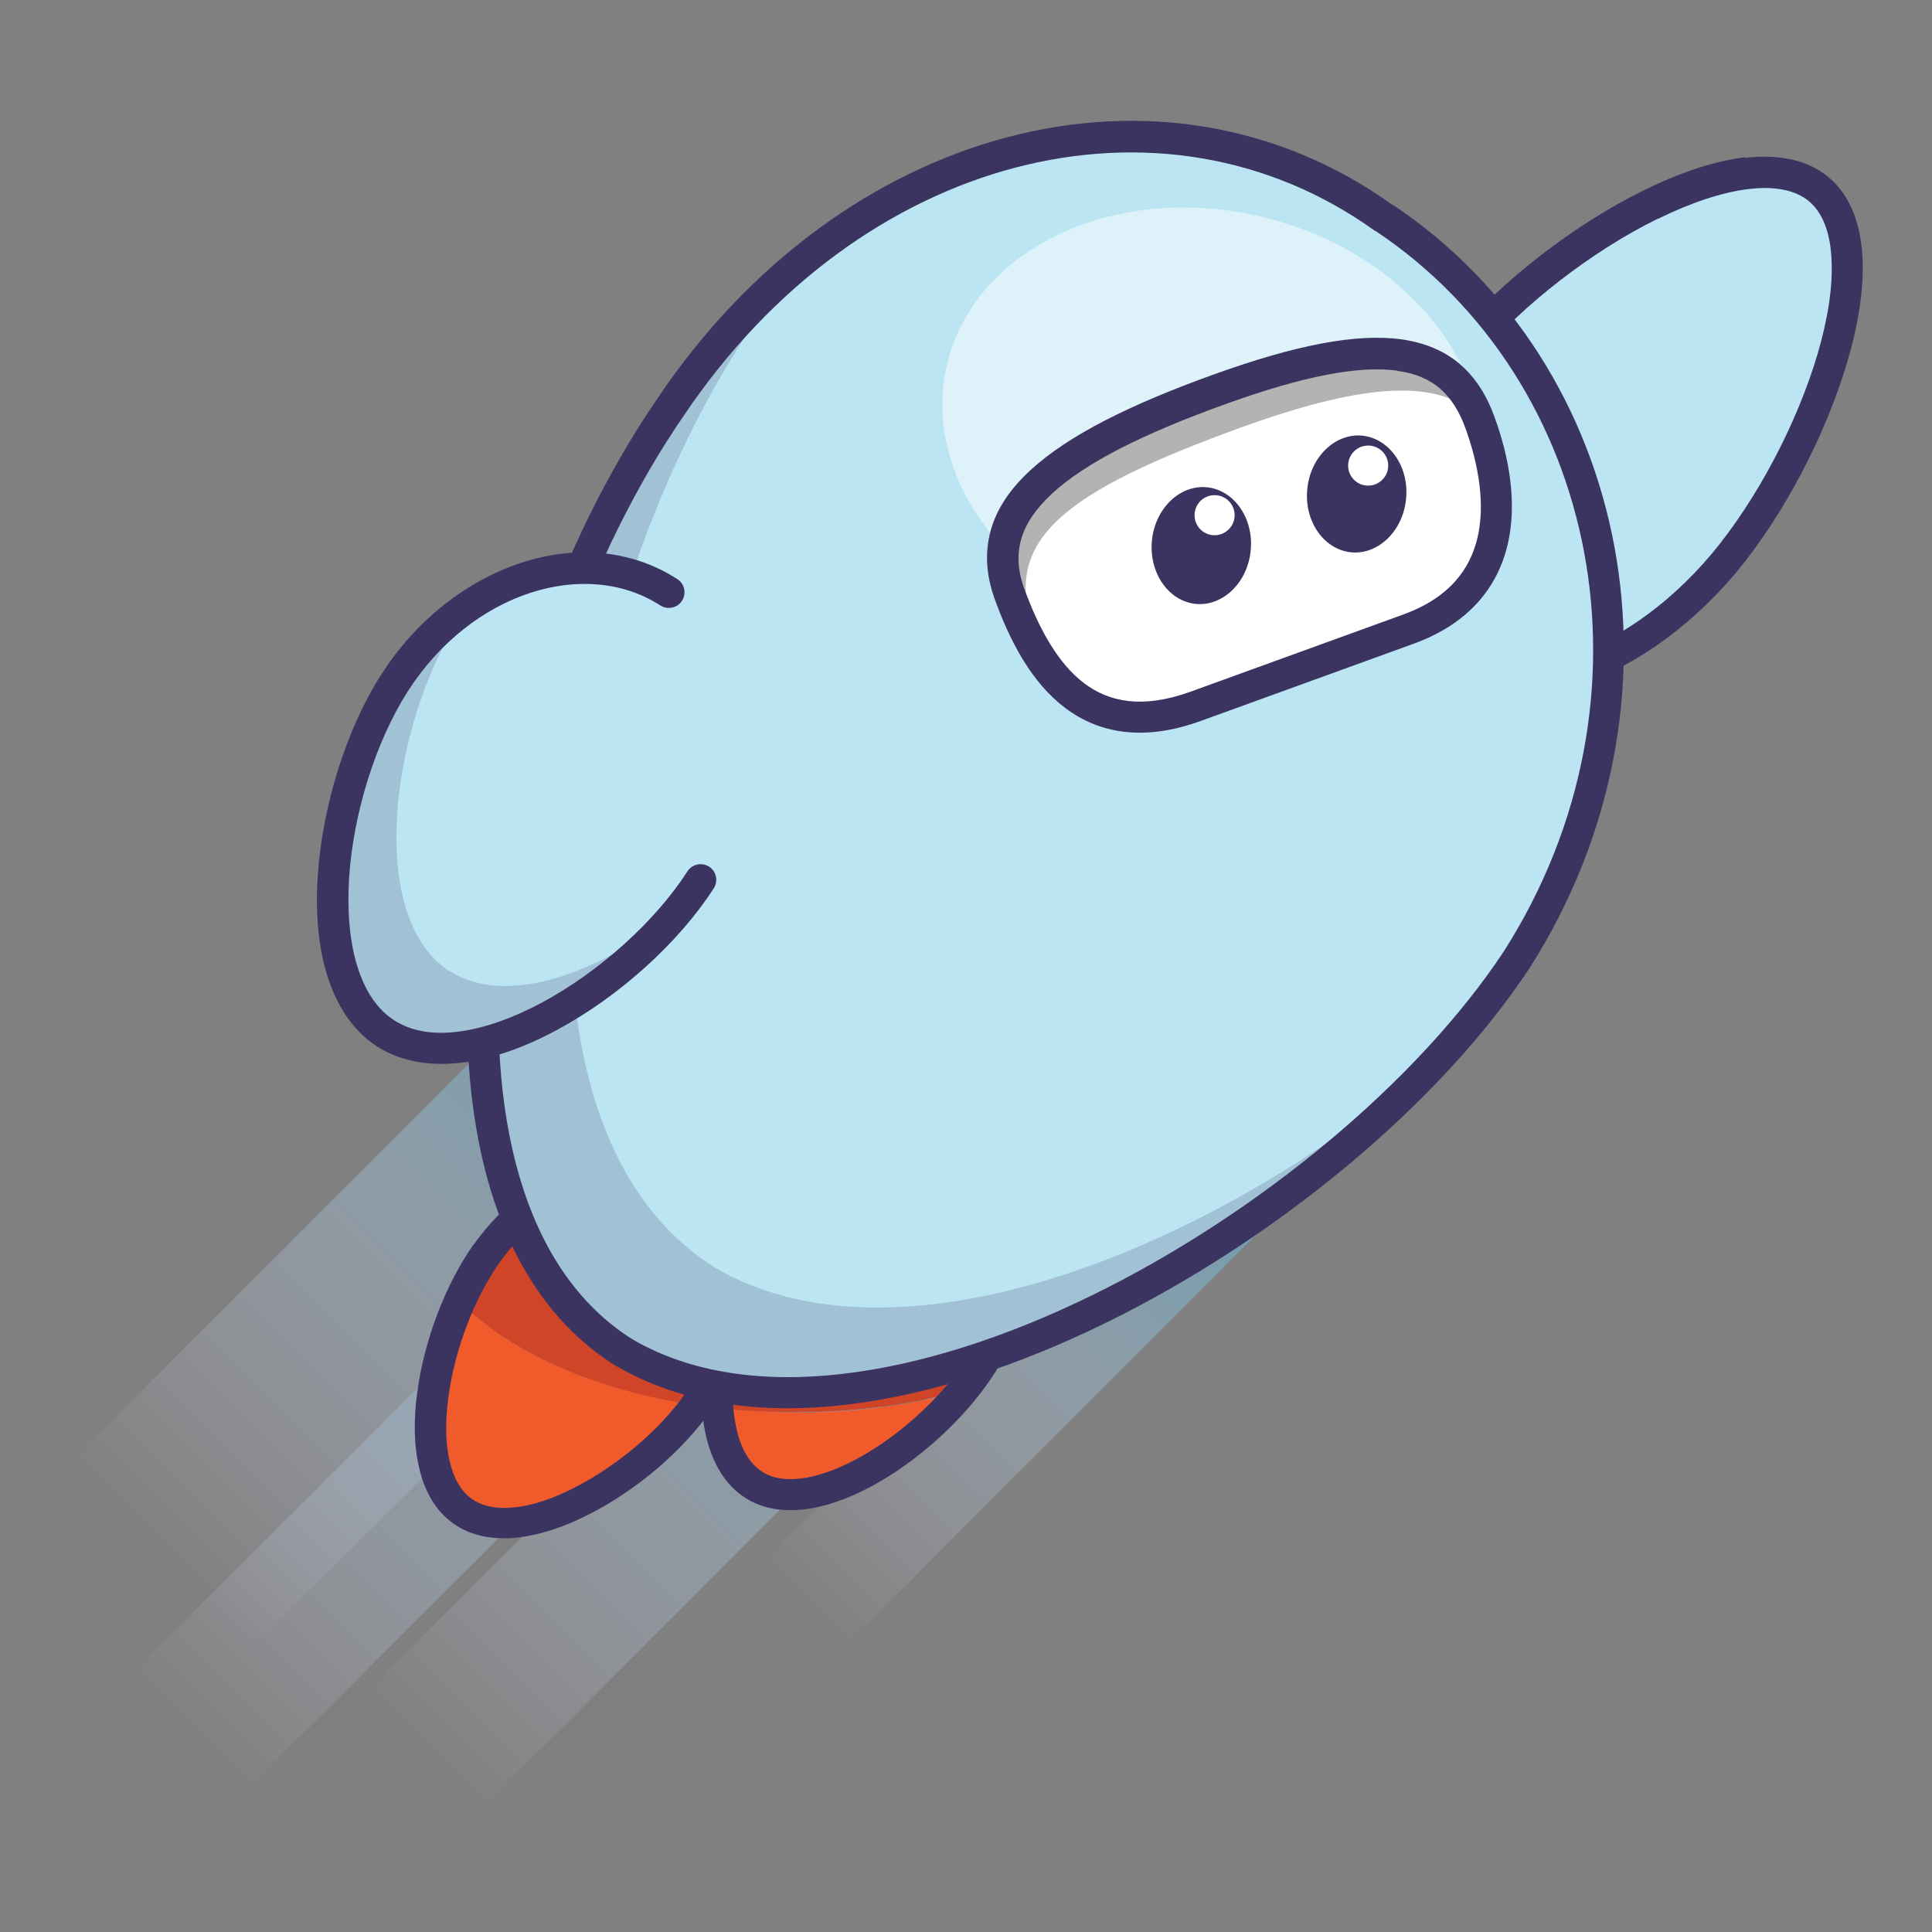 <?xml version="1.0" encoding="UTF-8"?>
<svg id="Sora_Dk" data-name="Sora Dk" xmlns="http://www.w3.org/2000/svg" xmlns:xlink="http://www.w3.org/1999/xlink" viewBox="0 0 1024 1024">
  <rect x="0" y="0" width="1024" height="1024" fill="#808080" stroke="none"/>
  <defs>
    <linearGradient id="linear-gradient" x1="-556.51" y1="3027.9" x2="-556.51" y2="2563.79" gradientTransform="translate(-2546.35 1216.68) rotate(90) scale(1 -1)" gradientUnits="userSpaceOnUse">
      <stop offset="0" stop-color="#5195aa"/>
      <stop offset="1" stop-color="#dfdbf2" stop-opacity="0"/>
    </linearGradient>
    <linearGradient id="linear-gradient-2" x1="-553.63" y1="2911.96" x2="-553.63" y2="2447.86" gradientTransform="translate(-2417.81 1309.78) rotate(90) scale(1 -1)" gradientUnits="userSpaceOnUse">
      <stop offset="0" stop-color="#5195aa"/>
      <stop offset="1" stop-color="#dfdbf2" stop-opacity="0"/>
    </linearGradient>
    <linearGradient id="linear-gradient-3" x1="-427.66" y1="2900.15" x2="-427.66" y2="2436.05" gradientTransform="translate(-2280.93 1192.93) rotate(90) scale(1 -1)" gradientUnits="userSpaceOnUse">
      <stop offset="0" stop-color="#5195aa"/>
      <stop offset="1" stop-color="#dfdbf2" stop-opacity="0"/>
    </linearGradient>
    <linearGradient id="linear-gradient-4" x1="-273.82" y1="2919.58" x2="-273.82" y2="2520.99" gradientTransform="translate(-2154.55 984.44) rotate(90) scale(1 -1)" gradientUnits="userSpaceOnUse">
      <stop offset="0" stop-color="#5195aa"/>
      <stop offset="1" stop-color="#dfdbf2" stop-opacity="0"/>
    </linearGradient>
  </defs>
  <rect x="17.44" y="591.28" width="464.11" height="137.77" transform="translate(-393.73 369.78) rotate(-45)" fill="url(#linear-gradient)"/>
  <rect x="30.04" y="712.87" width="464.11" height="86.55" transform="translate(-457.91 406.8) rotate(-45)" fill="url(#linear-gradient-2)"/>
  <rect x="155.11" y="722" width="464.11" height="86.55" transform="translate(-427.73 497.91) rotate(-45)" fill="url(#linear-gradient-3)"/>
  <rect x="366.45" y="679.6" width="398.59" height="62.05" transform="translate(-336.79 608.18) rotate(-45)" fill="url(#linear-gradient-4)"/>
  <path d="M777.11,184.2c49.32-58.37,149.23-115.47,186.88-83.92,37.76,31.76-1.47,139.87-50.59,198.56-49.32,58.37-119.58,80.24-157.23,48.69-37.76-31.76-28.4-104.85,20.93-163.22h0v-.11Z" fill="#bbe5f2"/>
  <path d="M878.6,115.95c-34.81,17.14-71.2,45.33-95.18,73.62-23.77,28.19-37.65,59.63-41.23,87.39-3.58,27.87,3.26,50.8,19.35,64.26,15.99,13.25,39.65,16.09,66.57,7.89,26.71-8.2,55.32-27.24,79.09-55.53,23.77-28.4,45.33-69.1,56.26-106.32,5.47-18.61,8.1-35.97,7.26-50.27-.74-14.41-4.94-24.4-11.88-30.29-6.94-5.78-17.67-8.2-31.87-6.52-14.2,1.68-30.81,7.26-48.17,15.78h-.21ZM924.87,83.66c16.62-1.89,32.6.42,44.38,10.31h0c11.88,9.99,16.93,25.35,17.88,41.96.95,16.83-2.21,36.07-7.99,55.74-11.57,39.33-34.18,82.14-59.42,112.32h0c-25.56,30.29-56.79,51.32-86.87,60.58-30.08,9.36-60.37,7.26-82.03-10.94h0c-21.77-18.19-29.13-47.75-25.03-79.09,4-31.34,19.46-65.62,45.01-95.91,25.45-30.18,63.63-59.63,100.54-77.82,18.4-9.04,36.91-15.46,53.64-17.46v.21l-.11.11Z" fill="#3b3461" fill-rule="evenodd"/>
  <path d="M380.42,746.33c1.47,18.19,7.47,33.34,19.46,40.81,28.19,17.67,80.45-13.46,110.22-49.74-26.82,7.26-56.79,11.36-88.45,11.36-14.09-.21-27.97-1.05-41.23-2.52h0v.11Z" fill="#f15b2c"/>
  <path d="M243.7,689.64c-18.19,40.81-23.66,93.7,1.68,111.27,30.5,21.56,94.44-16.41,123.47-56.16-54.16-8.1-99.07-28.18-125.15-55.11Z" fill="#f15b2c"/>
  <path d="M509.99,610.24c-32.08-20.09-79.3-2.21-105.48,39.54-5.78,9.36-10.73,20.09-14.72,31.76.42,13.88-2.73,28.61-9.36,42.91-.63,7.68-.84,14.93-.21,21.87,13.25,1.47,27.13,2.21,41.23,2.21,31.76,0,61.84-4.21,88.45-11.46,4.21-4.94,7.68-9.99,10.73-14.93,26.29-41.86,21.35-91.92-10.73-112.11v.21h.11Z" fill="#d04427"/>
  <path d="M380.63,724.45c1.26-14.09,4.52-29.03,9.36-42.91-.42-20.93-8.73-39.54-24.4-50.69-30.81-21.77-78.98-6.84-107.59,33.55-5.15,7.47-10.2,16.2-14.3,25.35,26.08,26.82,71.09,47.01,125.15,55.11.42-.42.84-1.05,1.05-1.47,4.42-5.99,7.89-12.41,10.73-18.82h0v-.11Z" fill="#d04427"/>
  <path d="M458.03,614.76c-17.25,6.52-34.18,20.19-46.38,39.65-12.3,19.67-21.14,47.64-23.03,72.99-.95,12.62,0,24.19,2.63,33.44,2.73,9.36,7.15,15.67,12.94,19.35,5.78,3.68,13.46,4.63,23.03,3.05,9.47-1.68,20.3-5.99,31.23-12.41,21.87-12.83,43.12-33.13,55.42-52.9,24.82-39.86,18.51-83.82-8.1-100.54-13.36-8.41-30.5-9.25-47.75-2.73h0v.11ZM452.25,599.2c20.93-7.89,43.54-7.57,62.26,4.21,37.65,23.56,40.81,79.4,13.36,123.26-13.78,22.09-37.02,44.28-61.1,58.37-11.99,7.05-24.61,12.3-36.81,14.41s-24.29,1.05-34.5-5.26h0c-10.31-6.42-16.62-16.93-20.09-28.71-3.47-11.78-4.31-25.45-3.26-39.33,2-27.76,11.67-58.37,25.45-80.56,13.99-22.3,33.65-38.49,54.58-46.38h.11Z" fill="#3b3461" fill-rule="evenodd"/>
  <path d="M360.75,637.58c-25.77-18.09-68.78-6.84-96.02,31.66-13.46,19.04-23.87,46.48-27.13,71.72-1.68,12.62-1.47,24.19.74,33.55,2.21,9.36,6.2,16.09,11.78,19.98,5.57,3.89,13.15,5.47,22.82,4.42,9.68-1.05,20.61-4.73,31.87-10.62,22.61-11.57,45.01-30.6,58.26-49.53,13.25-18.82,19.25-39.75,18.51-58.16-.63-18.3-8.1-33.76-20.82-42.8h0v-.21ZM251.17,659.56c29.97-42.38,82.77-61,119.05-35.65h0c18.09,12.73,27.03,33.34,27.97,55.63.95,22.3-6.42,46.8-21.56,68.25-15.04,21.45-39.44,42.17-64.36,54.79-12.41,6.42-25.35,10.83-37.54,12.3-12.2,1.37-24.4-.32-34.28-7.26-9.89-6.94-15.67-17.88-18.3-29.76-2.84-11.88-2.94-25.66-1.05-39.44,3.58-27.66,14.93-57.74,30.08-79.09h0v.21Z" fill="#3b3461" fill-rule="evenodd"/>
  <path d="M803.93,508.54c-92.44,140.5-341.59,284.69-472.94,208.65-126.83-78.77-76.04-355.57,24.29-501.34,95.6-142.4,261.13-184.89,378.6-100.12,122.21,81.82,157.54,255.35,70.04,392.7h0v.11Z" fill="#bbe5f2"/>
  <path d="M378.53,671.55c-126.41-79.19-78.14-354.52,20.3-498.81,7.68-11.46,15.67-21.87,24.29-32.08-24.61,20.72-47.64,45.96-67.83,75.51-100.33,145.55-151.23,422.35-24.29,501.34,116.53,67.52,326.65-39.02,436.76-161.85-114.21,101.59-287.63,175.74-389.33,116h0l.11-.11Z" fill="#3b3461" isolation="isolate" opacity=".2"/>
  <path d="M729.05,122.58c-112.74-81.29-273.23-41.54-366.83,98.02h0c-49.32,71.62-86.66,175.84-95.81,271.75-9.36,96.65,10.1,180.89,69.1,217.7,61.84,35.76,153.55,20.4,243.15-23.45,89.18-43.54,173.21-113.9,218.54-182.57,85.19-133.88,50.59-302.15-67.73-381.34h0v-.21h-.32l-.11.11ZM738.62,109.01c-122.21-88.13-292.79-42.91-390.17,102.22-51.01,74.14-89.18,181.1-98.65,279.54-9.36,97.91,9.25,191.3,76.88,233.37h.21c69.41,40.38,168.06,21.66,258.82-22.82,91.29-44.59,177.94-116.74,225.16-188.46h0c89.6-140.92,53.95-319.4-72.25-404.06h0v.21Z" fill="#3b3461" fill-rule="evenodd"/>
  <path d="M371.27,466.26c-35.65,55.32-121.99,110.22-166.8,81.51-44.7-28.82-30.81-130.41,4.52-185.62,35.44-55.32,100.65-76.88,145.55-48.06" fill="#bbe5f2"/>
  <path d="M238.23,514.75c-44.7-28.82-30.81-130.41,4.52-185.62,1.89-2.73,3.68-5.47,5.57-8.1-15.14,10.2-28.82,23.87-39.54,40.81-35.65,55.32-49.32,156.81-4.52,185.62,39.96,25.66,113.06-15.14,153.55-63.63-39.54,31.55-89.18,50.38-119.58,30.81h0v.11Z" fill="#3b3461" isolation="isolate" opacity=".2"/>
  <path d="M350.03,320.92c-39.54-25.56-100.12-7.36-133.98,45.64-16.83,26.4-28.82,64.26-31.02,98.86-1.05,17.25.21,33.34,4.31,46.59,4.1,13.25,10.62,23.03,19.67,28.82,9.04,5.78,20.72,7.78,34.39,5.89,13.67-1.79,28.82-7.26,44.07-15.46,30.6-16.51,59.95-43.12,76.88-69.41,2.52-3.89,7.57-4.94,11.46-2.52,3.89,2.52,4.94,7.57,2.52,11.46-18.61,28.92-50.27,57.42-83.08,75.09-16.41,8.83-33.44,15.14-49.74,17.25-16.3,2.1-32.18,0-45.54-8.41-13.25-8.52-21.77-22.19-26.61-37.97-4.84-15.67-6.2-33.86-4.94-52.48,2.42-37.12,15.14-77.82,33.65-106.75,36.91-57.74,106.96-82.77,156.91-50.59,3.89,2.52,4.94,7.57,2.52,11.46-2.52,3.89-7.57,4.94-11.46,2.52h0Z" fill="#3b3461" fill-rule="evenodd"/>
  <path d="M782.79,260.77c15.04-61.63-35.65-126.83-113.16-145.66-77.51-18.83-152.49,15.78-167.53,77.4-15.04,61.63,35.65,126.83,113.16,145.66,77.51,18.82,152.49-15.78,167.53-77.4h0Z" fill="#fff" isolation="isolate" opacity=".5"/>
  <path d="M746.83,333.44l-113.06,41.02c-55.11,19.88-82.45-15.14-98.65-59.84-16.2-44.7,24.4-76.88,110.85-108.01,86.45-31.02,123.68-23.66,138.61,17.35,14.93,41.02,15.56,89.92-37.76,109.37h0v.11Z" fill="#fff"/>
  <path d="M548.06,334.17c-17.35-48.06,15.56-73.51,110.85-108.01,66.89-24.08,104.43-25.03,124.73-5.15-16.2-36.28-53.85-41.65-136.4-11.99-86.45,31.02-127.04,63.21-110.85,108.01,5.99,16.41,13.25,31.34,23.03,42.91-4.42-7.89-8.1-16.62-11.36-25.66h0v-.11Z" fill="#010101" isolation="isolate" opacity=".3"/>
  <path d="M740.83,196.51c-19.88-2.84-49.22,2.42-92.13,17.98-43.12,15.56-73.41,30.81-91.08,47.12-8.73,8.1-13.99,15.99-16.3,23.98-2.31,7.89-2,16.51,1.47,26.19,7.99,21.87,18.09,39.96,31.87,50.38,13.15,9.89,30.71,13.67,56.16,4.52h0l113.06-41.02h0c24.19-8.83,35.23-23.77,39.23-40.7,4.1-17.56.74-38.28-6.42-58.05-3.37-9.36-7.89-16.09-13.36-20.93-5.57-4.73-12.83-8.1-22.4-9.36h0l-.1-.11ZM774.06,193.25c8.2,7.15,14.09,16.62,18.09,27.87,7.78,21.24,12.09,45.54,6.94,67.52-5.36,22.61-20.51,41.86-49.64,52.48h0l-113.06,41.02h0c-29.66,10.73-53.32,6.94-71.72-6.84-17.67-13.25-29.34-35.13-37.54-58.05-4.52-12.62-5.26-24.82-1.89-36.6,3.37-11.67,10.62-21.98,20.93-31.45,20.3-18.72,53.32-34.92,96.75-50.59,43.43-15.67,75.93-22.09,100.12-18.72,12.3,1.79,22.61,6.1,30.92,13.25h0l.11.1Z" fill="#3b3461" fill-rule="evenodd"/>
  <path d="M745.25,264.34c1.68-17.04-8.83-31.97-23.24-33.44-14.41-1.37-27.55,11.36-29.13,28.4-1.68,17.04,8.83,31.97,23.24,33.44,14.41,1.37,27.55-11.36,29.13-28.4Z" fill="#3b3461"/>
  <path d="M662.9,291.69c1.68-17.04-8.83-31.97-23.24-33.44-14.41-1.37-27.55,11.36-29.13,28.4-1.58,17.04,8.83,31.97,23.24,33.44,14.41,1.37,27.55-11.36,29.13-28.4Z" fill="#3b3461"/>
  <path d="M643.76,283.69c5.78,0,10.62-4.73,10.62-10.62s-4.73-10.62-10.62-10.62-10.62,4.73-10.62,10.62,4.73,10.62,10.62,10.62Z" fill="#fff"/>
  <path d="M725.16,257.4c5.78,0,10.62-4.73,10.62-10.62s-4.73-10.62-10.62-10.62-10.62,4.73-10.62,10.62,4.73,10.62,10.62,10.62Z" fill="#fff"/>
</svg>